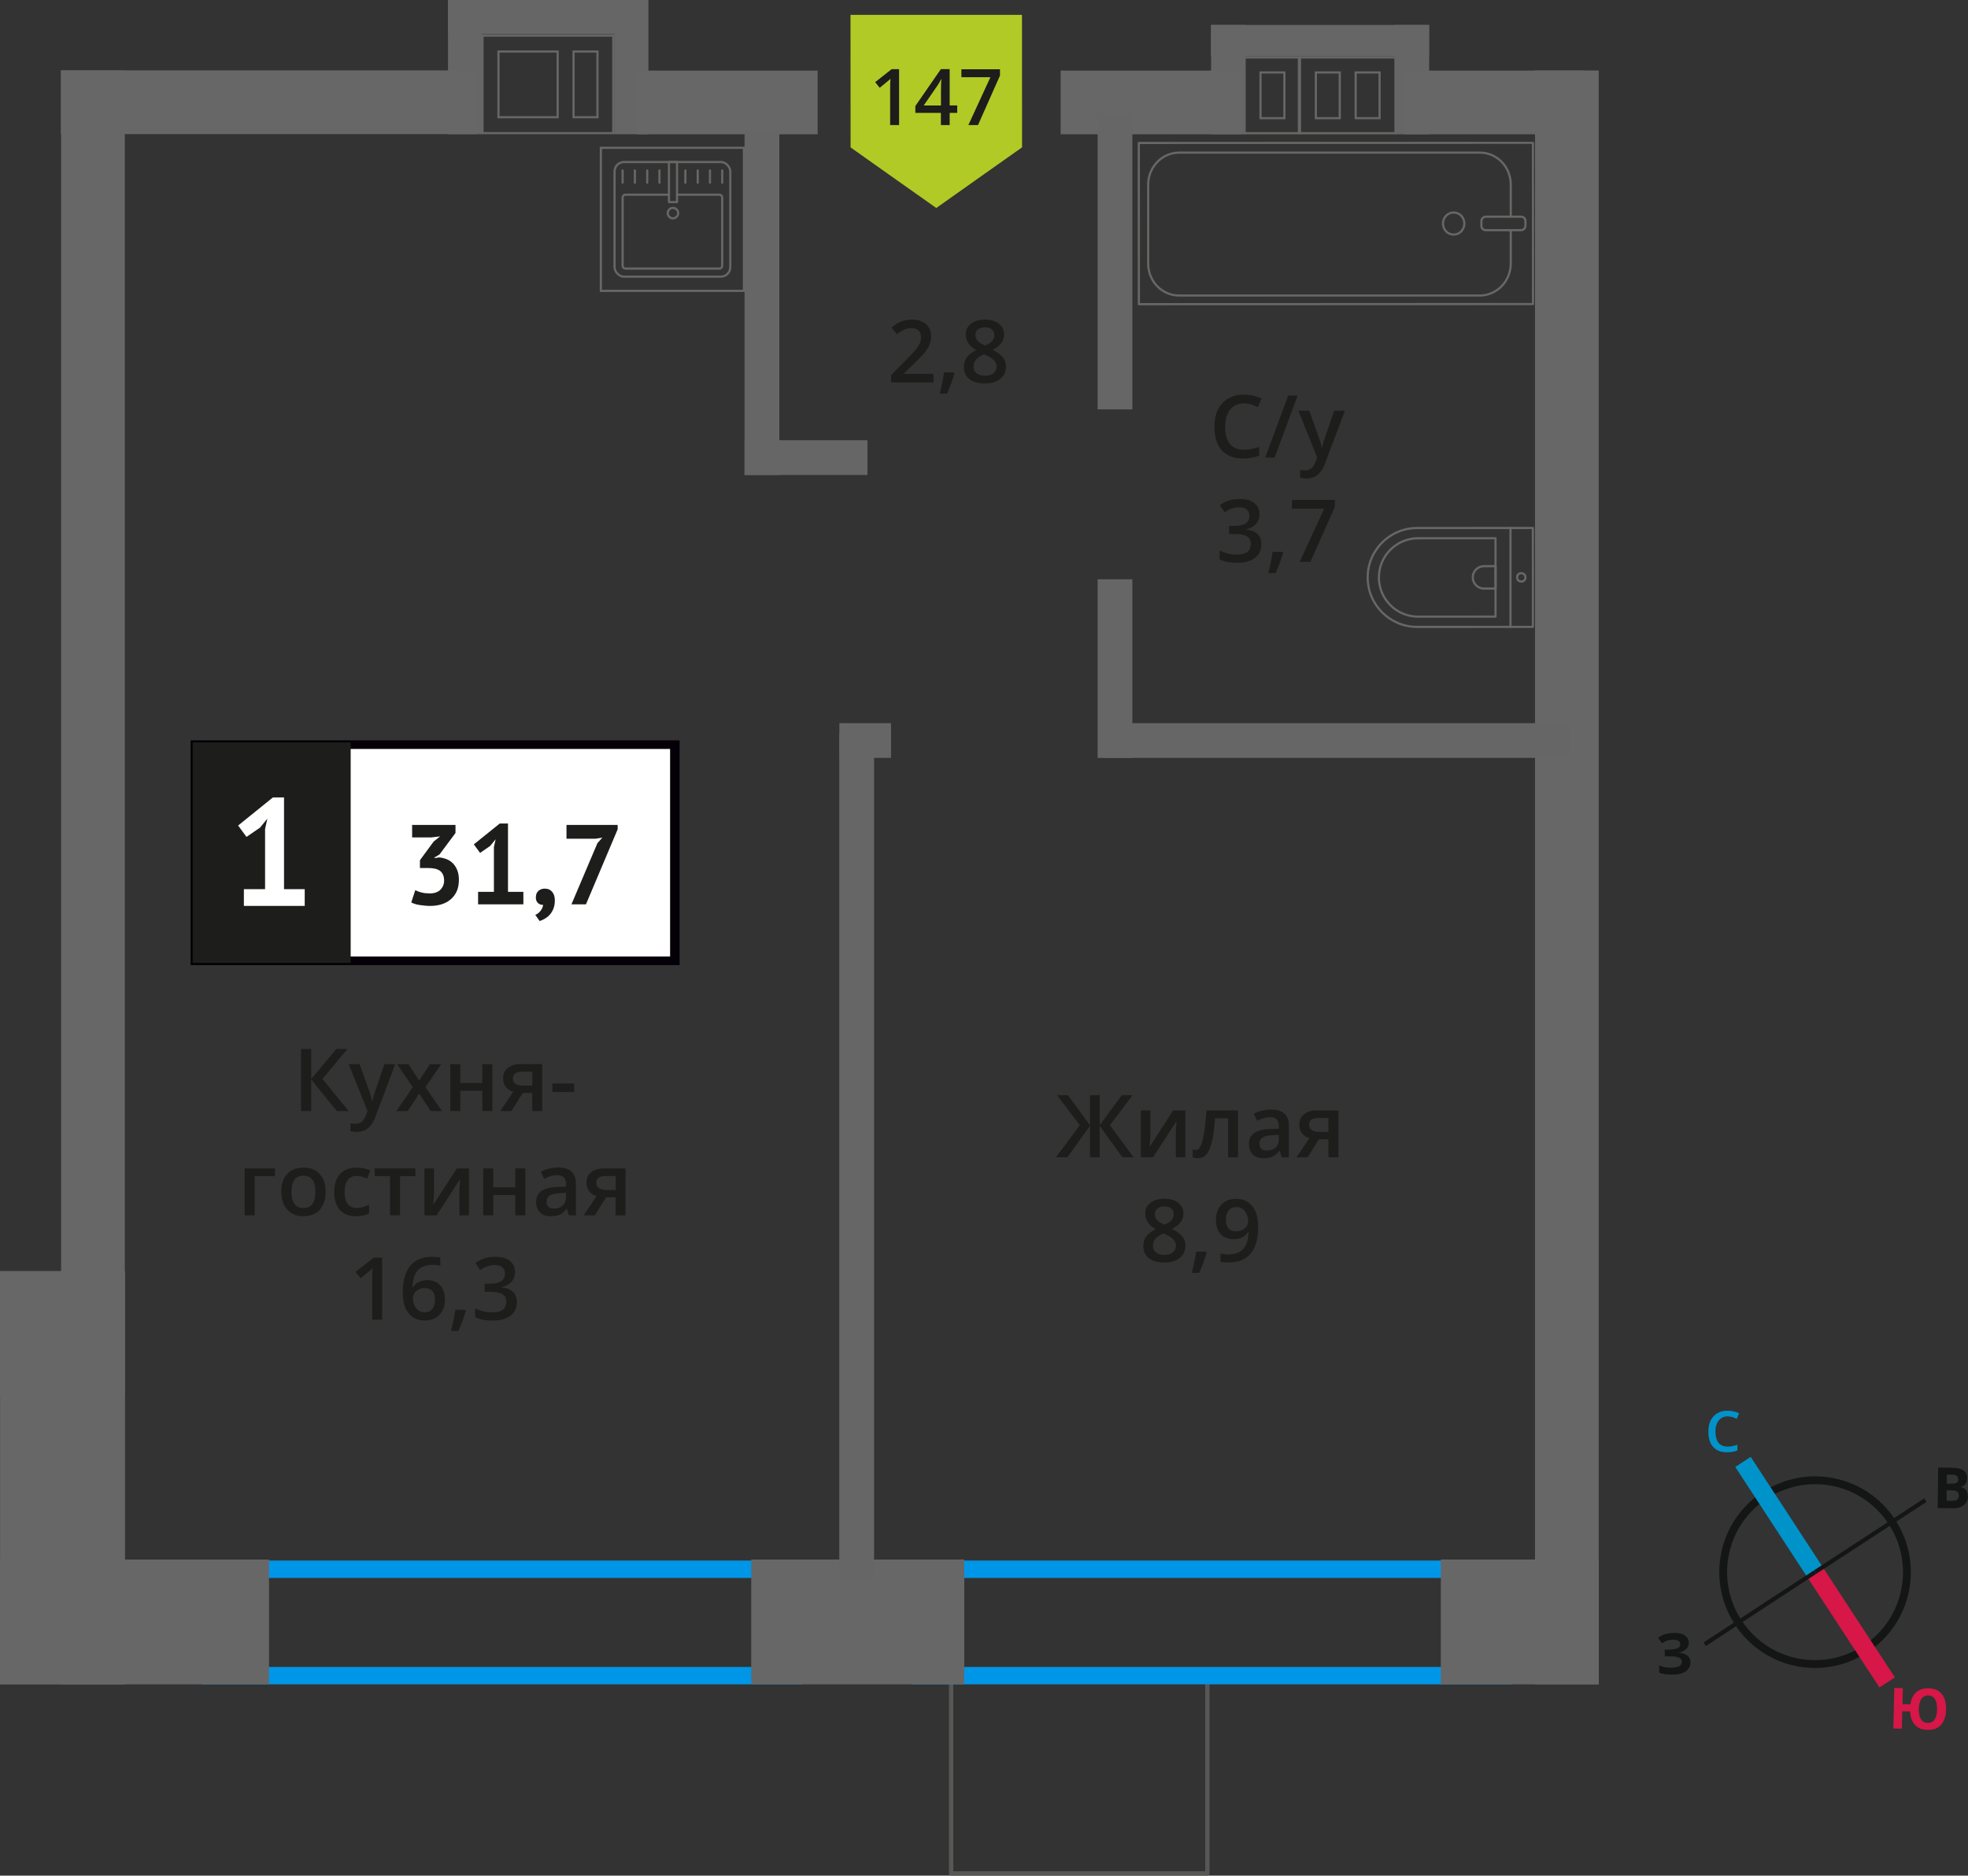 <?xml version="1.0" encoding="UTF-8"?>
<svg xmlns="http://www.w3.org/2000/svg" viewBox="0 0 226.44 215.8">
  <rect x="0" y="0" width="226.44" height="215.8" fill="#333333" stroke="none"/>
  <defs>
    <style>
      .cls-1 {
        stroke: #0093ca;
      }

      .cls-1, .cls-2, .cls-3, .cls-4, .cls-5 {
        fill: none;
      }

      .cls-1, .cls-4 {
        stroke-width: 2.12px;
      }

      .cls-1, .cls-4, .cls-5 {
        stroke-miterlimit: 10;
      }

      .cls-6 {
        fill: #676767;
      }

      .cls-6, .cls-7, .cls-8, .cls-9, .cls-10, .cls-11, .cls-12, .cls-13, .cls-14, .cls-15, .cls-16 {
        stroke-width: 0px;
      }

      .cls-7 {
        fill: #676766;
      }

      .cls-8 {
        fill: #0093ca;
      }

      .cls-9 {
        fill: #666;
      }

      .cls-10 {
        fill: #050007;
      }

      .cls-2 {
        stroke: #676766;
        stroke-width: .25px;
      }

      .cls-2, .cls-3 {
        stroke-linecap: round;
        stroke-linejoin: round;
      }

      .cls-3 {
        stroke: #575756;
      }

      .cls-3, .cls-17 {
        stroke-width: .5px;
      }

      .cls-11, .cls-17 {
        fill: #1d1d1b;
      }

      .cls-12 {
        fill: #0096e7;
      }

      .cls-17 {
        stroke: #1d1d1b;
        stroke-miterlimit: 22.93;
      }

      .cls-13 {
        fill: #141515;
      }

      .cls-14 {
        fill: #d61747;
      }

      .cls-15 {
        fill: #fff;
      }

      .cls-4 {
        stroke: #d61747;
      }

      .cls-16 {
        fill: #b2ca25;
        fill-rule: evenodd;
      }

      .cls-5 {
        stroke: #141515;
        stroke-width: .9px;
      }
    </style>
  </defs>
  <g id="vent">
    <g>
      <g>
        <path class="cls-7" d="M144.91,6.73h0s.25,0,.25,0h2.75s1.42,0,1.42,0v1.73s0,6.74,0,6.74h-1.42s-.25,0-.25,0h-2.75s-1.58,0-1.58,0V6.73s1.58,0,1.58,0M144.91,13.72h3v-5.26s0-.25,0-.25h-3v5.26s0,.25,0,.25M145.16,6.48h-2.08s0,8.97,0,8.97h2.08s2.5,0,2.5,0h0s1.92,0,1.92,0v-6.99s0,0,0,0v-1.98h0s.16,0,.16,0h-2.08s-2.5,0-2.5,0h0ZM145.16,13.47v-5.01s2.5,0,2.5,0v5.01s-2.5,0-2.5,0h0ZM152.24,6.48h-2.5s2.5,0,2.5,0h0ZM152.24,15.45h-2.5s-.16,0-.16,0h2.66Z"/>
        <path class="cls-7" d="M151.28,6.73h0s.25,0,.25,0h2.75s1.58,0,1.58,0h0s.25,0,.25,0h2.75s1.58,0,1.58,0v1.73s0,6.74,0,6.74h-1.58s-.25,0-.25,0h-2.75s-1.58,0-1.58,0h0s-.25,0-.25,0h-2.75s-1.58,0-1.58,0V6.73s1.58,0,1.58,0M155.86,13.72h2.75s.25,0,.25,0v-5.26s0-.25,0-.25h-3v5.51M151.28,13.72h3v-5.26s0-.25,0-.25h-3v5.26s0,.25,0,.25M151.53,6.48h-2.08s0,8.97,0,8.97h2.08s2.5,0,2.5,0h0s2.08,0,2.08,0h0s2.5,0,2.5,0h0s2.08,0,2.08,0v-6.99s0,0,0,0v-1.98h0s-2.08,0-2.08,0h0s-2.5,0-2.5,0h0s-2.08,0-2.08,0h0s-2.5,0-2.5,0h0ZM156.11,13.47v-5.01h2.5v5.01s-2.5,0-2.5,0h0ZM151.53,13.47v-5.01s2.5,0,2.5,0v5.01s-2.5,0-2.5,0h0Z"/>
      </g>
      <rect class="cls-9" x="135.03" y="7.19" width="12.58" height="3.94" transform="translate(150.48 -132.16) rotate(90)"/>
      <g>
        <rect class="cls-9" x="156.18" y="7.19" width="12.58" height="3.94" transform="translate(171.63 -153.31) rotate(90)"/>
        <rect class="cls-9" x="139.35" y="2.86" width="25.09" height="3.61" transform="translate(303.78 9.34) rotate(180)"/>
      </g>
    </g>
    <g>
      <path class="cls-7" d="M70.44,4.22v10.97h-1.58s-.25,0-.25,0h-2.5s-.25,0-.25,0h-1.58s-.25,0-.25,0h-6.81s-1.58,0-1.58,0V4.22h1.58s.25,0,.25,0h6.81s1.58,0,1.58,0h0s.25,0,.25,0h2.75s1.58,0,1.58,0M65.87,13.61h3v-7.56s0-.25,0-.25h-2.75s-.25,0-.25,0v7.56s0,.25,0,.25M57.23,13.61h7.06v-7.56s0-.25,0-.25h-7.06v7.81M70.69,3.97h-2.08s-2.5,0-2.5,0h0s-2.08,0-2.08,0h0s-6.56,0-6.56,0h0s-2.08,0-2.08,0h0s0,0,0,0v2.08h0v9.39s2.08,0,2.08,0h0s6.56,0,6.56,0h0s2.08,0,2.08,0h0s2.5,0,2.5,0h0s2.08,0,2.08,0V3.97h0ZM66.12,13.36v-7.31s2.5,0,2.5,0v7.31h-2.5ZM57.48,13.36v-7.31h6.56v7.31s-6.56,0-6.56,0h0Z"/>
      <g>
        <rect class="cls-9" x="45.81" y="5.75" width="15.44" height="3.94" transform="translate(61.24 -45.81) rotate(90)"/>
        <rect class="cls-9" x="64.93" y="5.75" width="15.44" height="3.94" transform="translate(80.36 -64.93) rotate(90)"/>
        <rect class="cls-9" x="51.56" y="0" width="19.77" height="3.94" transform="translate(122.89 3.93) rotate(180)"/>
      </g>
    </g>
  </g>
  <g id="conditioner">
    <rect class="cls-3" x="109.44" y="192.89" width="29.48" height="22.66"/>
  </g>
  <g id="window">
    <path class="cls-12" d="M171.94,181.55v10.24h-65.03v-10.24h65.03M173.94,179.55h-69.03v14.24h69.03v-14.24h0Z"/>
    <path class="cls-12" d="M90.28,181.55v10.24H25.25v-10.24h65.03M92.28,179.55H23.25v14.24h69.03v-14.24h0Z"/>
  </g>
  <g id="furniture">
    <g>
      <g>
        <rect class="cls-2" x="70.71" y="18.64" width="13.32" height="13.19" rx="1.09" ry="1.09"/>
        <path class="cls-2" d="M77.9,22.4h4.88c.18,0,.32.14.32.32v7.86c0,.18-.14.32-.32.32h-10.82c-.18,0-.32-.14-.32-.32v-7.86c0-.18.14-.32.32-.32h5.01"/>
        <circle class="cls-2" cx="77.43" cy="24.52" r=".6"/>
        <rect class="cls-2" x="76.97" y="18.64" width=".93" height="4.61"/>
        <line class="cls-2" x1="71.64" y1="19.61" x2="71.64" y2="21.02"/>
        <line class="cls-2" x1="73.05" y1="19.61" x2="73.05" y2="21.02"/>
        <line class="cls-2" x1="74.47" y1="19.61" x2="74.47" y2="21.02"/>
        <line class="cls-2" x1="75.88" y1="19.61" x2="75.88" y2="21.02"/>
        <line class="cls-2" x1="78.86" y1="19.61" x2="78.86" y2="21.02"/>
        <line class="cls-2" x1="80.28" y1="19.61" x2="80.28" y2="21.02"/>
        <line class="cls-2" x1="81.69" y1="19.61" x2="81.69" y2="21.02"/>
        <line class="cls-2" x1="83.1" y1="19.61" x2="83.1" y2="21.02"/>
      </g>
      <path class="cls-7" d="M85.47,17.13v16.21h-16.21v-16.21h16.21M85.72,16.88h-16.71v16.71h16.71v-16.71h0Z"/>
    </g>
    <g>
      <rect class="cls-2" x="144.44" y="3.05" width="18.55" height="45.35" transform="translate(128.04 179.44) rotate(-90.02)"/>
      <rect class="cls-2" x="172.23" y="23.18" width="1.55" height="5.07" rx=".49" ry=".49" transform="translate(147.33 198.72) rotate(-90.02)"/>
      <path class="cls-2" d="M173.83,26.49v3.82c0,2.03-1.59,3.69-3.56,3.69h-34.6c-1.97.01-3.56-1.64-3.56-3.67v-9.08c0-2.03,1.59-3.69,3.56-3.69h34.6c1.97-.01,3.56,1.64,3.56,3.67v3.71"/>
      <ellipse class="cls-2" cx="167.26" cy="25.72" rx="1.23" ry="1.27"/>
    </g>
    <g>
      <path class="cls-2" d="M157.37,60.74h13.32c3.14,0,5.69,2.55,5.69,5.69h0c0,3.14-2.55,5.69-5.69,5.69h-13.32v-11.38h0Z" transform="translate(333.77 132.81) rotate(179.98)"/>
      <path class="cls-2" d="M158.66,61.92h8.91c2.49,0,4.51,2.02,4.51,4.51h0c0,2.49-2.02,4.51-4.51,4.51h-8.91v-9.02h0Z" transform="translate(330.76 132.81) rotate(179.98)"/>
      <path class="cls-2" d="M169.45,65.14h1.34c.71,0,1.29.58,1.29,1.29h0c0,.71-.58,1.29-1.29,1.29h-1.34v-2.58h0Z" transform="translate(341.56 132.8) rotate(179.98)"/>
      <circle class="cls-2" cx="175.04" cy="66.43" r=".48"/>
      <line class="cls-2" x1="173.8" y1="72.12" x2="173.8" y2="60.74"/>
    </g>
  </g>
  <g id="walls">
    <rect class="cls-6" x="-16.59" y="162.84" width="47.53" height="14.36" transform="translate(177.21 162.84) rotate(90)"/>
    <rect class="cls-6" x="0" y="179.43" width="30.95" height="14.36" transform="translate(30.95 373.22) rotate(-180)"/>
    <rect class="cls-6" x="86.44" y="179.43" width="24.51" height="14.36" transform="translate(197.39 373.22) rotate(-180)"/>
    <rect class="cls-6" x="165.78" y="179.43" width="18.18" height="14.36" transform="translate(349.74 373.22) rotate(-180)"/>
    <rect class="cls-6" x="0" y="146.26" width="14.36" height="14.36" transform="translate(14.36 306.88) rotate(-180)"/>
    <rect class="cls-6" x="87.44" y="97.28" width="185.68" height="7.33" transform="translate(281.23 -79.33) rotate(90)"/>
    <rect class="cls-6" x="-82.14" y="97.28" width="185.68" height="7.33" transform="translate(111.64 90.25) rotate(90)"/>
    <rect class="cls-6" x="7.01" y="8.1" width="47.9" height="7.33"/>
    <rect class="cls-6" x="73.26" y="8.12" width="20.82" height="7.33"/>
    <rect class="cls-6" x="122.04" y="8.12" width="20.82" height="7.33"/>
    <rect class="cls-6" x="161.56" y="8.12" width="20.82" height="7.33"/>
    <rect class="cls-9" x="126.95" y="83.2" width="53.63" height="4"/>
    <rect class="cls-9" x="96.58" y="83.2" width="5.94" height="4"/>
    <rect class="cls-9" x="85.67" y="50.65" width="14.14" height="4"/>
    <rect class="cls-9" x="118.02" y="74.92" width="20.55" height="4" transform="translate(205.21 -51.37) rotate(90)"/>
    <rect class="cls-9" x="67.85" y="32.82" width="39.65" height="4" transform="translate(122.49 -52.85) rotate(90)"/>
    <rect class="cls-9" x="49.77" y="131.16" width="97.61" height="4" transform="translate(231.73 34.58) rotate(90)"/>
    <rect class="cls-9" x="111.34" y="28.15" width="33.91" height="4" transform="translate(158.44 -98.15) rotate(90)"/>
    <g>
      <path class="cls-5" d="M203.07,172.04c4.89-3.2,11.44-1.83,14.62,3.07,3.19,4.87,1.83,11.44-3.07,14.62-4.89,3.2-11.44,1.83-14.62-3.07-3.2-4.89-1.83-11.44,3.07-14.62h0Z"/>
      <line class="cls-1" x1="200.55" y1="168.2" x2="208.84" y2="180.89"/>
      <line class="cls-4" x1="217.14" y1="193.57" x2="208.84" y2="180.89"/>
      <polygon class="cls-13" points="196.02 188.97 208.71 180.68 208.97 181.08 196.28 189.38 196.02 188.97"/>
      <polygon class="cls-13" points="221.41 172.39 208.71 180.68 208.97 181.08 221.67 172.8 221.41 172.39"/>
      <path class="cls-8" d="M198.78,162.96c-.44,0-.77.17-1.02.48-.25.29-.38.73-.38,1.27,0,.56.13,1,.35,1.29.25.29.58.44,1.04.44.21,0,.4-.02.58-.06.19-.04.38-.08.56-.15v.65c-.35.15-.77.21-1.23.21-.69,0-1.21-.21-1.57-.63-.38-.4-.54-1-.54-1.75,0-.48.08-.92.25-1.27.19-.35.44-.65.77-.84s.73-.29,1.19-.29.9.1,1.32.29l-.27.65c-.17-.08-.33-.15-.5-.21-.19-.04-.35-.08-.56-.08h0Z"/>
      <path class="cls-14" d="M223.92,196.7c-.02.75-.22,1.33-.58,1.74-.36.41-.89.61-1.56.59-.61-.01-1.08-.19-1.43-.56-.35-.36-.54-.89-.57-1.56l-.9-.02-.05,2-.98-.02.11-4.66.98.02-.04,1.84.92.02c.08-.62.3-1.08.66-1.4.36-.3.83-.46,1.43-.45.67.02,1.16.24,1.51.66.34.43.52,1.02.5,1.79h0ZM220.78,196.63c-.01.5.08.9.24,1.18.18.26.43.41.76.42.71.02,1.08-.5,1.1-1.54.01-.52-.06-.92-.24-1.2-.16-.25-.41-.41-.76-.42s-.61.13-.8.38c-.17.27-.29.66-.3,1.18h0Z"/>
      <path class="cls-13" d="M223.01,168.85l1.46.02c.65,0,1.13.1,1.42.29.31.19.45.49.45.9,0,.27-.07.5-.2.69-.15.17-.32.29-.53.31v.04c.29.07.5.19.62.36.12.19.2.44.2.73,0,.42-.18.75-.47.98-.32.25-.74.37-1.26.36l-1.75-.02.06-4.66ZM223.99,170.7h.56c.27.01.46-.03.59-.11s.17-.21.17-.42c0-.17-.06-.29-.18-.38-.12-.09-.33-.13-.62-.13h-.5s-.01,1.04-.01,1.04ZM223.98,171.47v1.21s.61,0,.61,0c.27,0,.48-.04.61-.14.13-.1.19-.27.19-.48,0-.38-.26-.59-.81-.59h-.61Z"/>
      <path class="cls-13" d="M194.32,188.99c0,.29-.09.55-.32.74-.2.21-.47.35-.85.4v.02c.44.03.76.15.99.33.23.18.37.43.37.74.01.44-.17.78-.5,1.04-.35.26-.83.4-1.43.41-.69.02-1.23-.05-1.66-.21l-.02-.84c.19.08.44.16.72.21.25.04.5.05.75.04.77-.02,1.16-.24,1.15-.7,0-.21-.13-.37-.39-.47-.25-.1-.63-.15-1.13-.14h-.44s-.02-.76-.02-.76h.4c.5-.02.85-.07,1.08-.16.21-.11.33-.26.32-.49,0-.15-.07-.27-.22-.37-.15-.08-.36-.14-.65-.13-.44.01-.85.15-1.24.41l-.45-.64c.27-.17.54-.33.85-.42.29-.07.62-.12.98-.13.5-.01.92.08,1.22.28.3.2.47.47.48.82h0Z"/>
    </g>
  </g>
  <g id="text">
    <g>
      <path class="cls-11" d="M124.24,129.46l-2.61-3.45h1.25l2.54,3.46v-3.46h1.11v3.46l2.54-3.46h1.25l-2.61,3.45,2.72,3.69h-1.29l-2.61-3.62v3.62h-1.11v-3.62l-2.61,3.62h-1.3l2.73-3.69Z"/>
      <path class="cls-11" d="M132.36,127.76v2.77c0,.32-.03.8-.08,1.42l2.71-4.19h1.4v5.4h-1.1v-2.72c0-.15,0-.39.03-.73s.03-.58.05-.73l-2.7,4.18h-1.4v-5.4h1.1Z"/>
      <path class="cls-11" d="M142.46,133.16h-1.16v-4.5h-1.49c-.09,1.16-.21,2.06-.37,2.71-.16.65-.36,1.13-.61,1.43-.25.3-.57.45-.97.45-.25,0-.46-.04-.63-.11v-.9c.12.05.24.07.36.07.33,0,.59-.37.78-1.12.19-.75.34-1.89.45-3.43h3.63v5.4Z"/>
      <path class="cls-11" d="M147.48,133.16l-.23-.75h-.04c-.26.33-.52.55-.79.67s-.6.18-1.02.18c-.53,0-.95-.14-1.24-.43-.3-.29-.45-.69-.45-1.22,0-.56.21-.98.62-1.26.41-.28,1.04-.44,1.89-.46l.93-.03v-.29c0-.35-.08-.6-.24-.77-.16-.17-.41-.26-.75-.26-.28,0-.54.04-.79.12s-.5.18-.73.29l-.37-.82c.29-.15.61-.27.96-.35.35-.08.68-.12.99-.12.69,0,1.21.15,1.55.45.35.3.53.77.53,1.41v3.64h-.82ZM145.77,132.37c.42,0,.75-.12,1-.35s.38-.56.38-.98v-.47l-.69.03c-.54.02-.93.11-1.18.27s-.37.41-.37.74c0,.24.07.43.21.56.14.13.36.2.64.2Z"/>
      <path class="cls-11" d="M150.46,133.16h-1.29l1.5-2.21c-.36-.1-.65-.29-.86-.56-.21-.27-.31-.6-.31-1,0-.51.18-.91.55-1.2.37-.29.86-.43,1.49-.43h2.46v5.4h-1.15v-2.08h-1.09l-1.31,2.08ZM150.62,129.4c0,.28.1.48.31.62.21.14.49.21.85.21h1.07v-1.6h-1.25c-.31,0-.55.07-.72.2-.17.13-.26.32-.26.57Z"/>
      <path class="cls-11" d="M133.97,137.92c.68,0,1.21.16,1.61.47.39.31.59.73.59,1.25,0,.73-.44,1.31-1.32,1.75.56.28.96.57,1.19.88.24.31.36.65.36,1.04,0,.59-.22,1.06-.65,1.42-.43.35-1.02.53-1.76.53s-1.38-.17-1.8-.5c-.43-.33-.64-.8-.64-1.41,0-.4.11-.75.33-1.07.22-.32.59-.6,1.1-.85-.44-.26-.75-.54-.93-.83s-.28-.62-.28-.98c0-.52.2-.93.61-1.24.41-.31.94-.46,1.59-.46ZM132.65,143.31c0,.34.12.6.36.79.24.19.56.28.97.28s.75-.1.98-.29c.23-.19.35-.46.35-.79,0-.26-.11-.5-.32-.72s-.54-.42-.98-.61l-.14-.06c-.43.19-.74.4-.93.62-.19.23-.28.49-.28.78ZM133.96,138.81c-.32,0-.59.08-.79.24-.2.16-.3.38-.3.66,0,.17.04.32.11.45.07.13.18.25.31.36s.37.24.69.39c.39-.17.67-.35.83-.54.16-.19.24-.41.24-.67,0-.28-.1-.5-.3-.66-.2-.16-.47-.24-.8-.24Z"/>
      <path class="cls-11" d="M138.84,144.11c-.16.61-.44,1.39-.86,2.34h-.85c.22-.88.39-1.7.5-2.45h1.13l.07.11Z"/>
      <path class="cls-11" d="M144.77,141.06c0,1.41-.28,2.46-.85,3.15s-1.42,1.04-2.56,1.04c-.43,0-.74-.03-.93-.08v-.96c.29.08.58.12.88.12.77,0,1.35-.21,1.73-.62s.59-1.07.62-1.96h-.06c-.19.29-.42.5-.7.63s-.59.2-.96.2c-.63,0-1.13-.2-1.49-.59s-.54-.93-.54-1.62c0-.75.21-1.34.63-1.78.42-.44.99-.66,1.71-.66.51,0,.95.12,1.33.37.38.25.67.61.87,1.08s.31,1.03.31,1.69ZM142.28,138.88c-.4,0-.7.13-.91.39-.21.26-.32.62-.32,1.09,0,.41.1.73.29.96s.5.35.9.35.71-.12.98-.35.39-.5.39-.81c0-.29-.06-.56-.17-.81-.11-.25-.27-.45-.47-.6-.2-.15-.43-.22-.69-.22Z"/>
    </g>
    <g>
      <g>
        <path class="cls-11" d="M40.12,127.83h-1.37l-2.94-3.62v3.62h-1.17v-7.14h1.17v3.46l2.89-3.46h1.28l-2.88,3.45,3.02,3.69Z"/>
        <path class="cls-11" d="M40.12,122.43h1.25l1.1,3.06c.17.44.28.85.33,1.23h.04c.03-.18.08-.4.16-.65s.49-1.47,1.24-3.64h1.24l-2.31,6.12c-.42,1.12-1.12,1.68-2.1,1.68-.25,0-.5-.03-.74-.08v-.91c.17.04.37.06.59.06.55,0,.94-.32,1.17-.96l.2-.51-2.17-5.4Z"/>
        <path class="cls-11" d="M47.5,125.08l-1.81-2.64h1.31l1.23,1.89,1.24-1.89h1.3l-1.82,2.64,1.91,2.76h-1.3l-1.33-2.02-1.33,2.02h-1.3l1.9-2.76Z"/>
        <path class="cls-11" d="M52.96,122.43v2.17h2.54v-2.17h1.15v5.4h-1.15v-2.33h-2.54v2.33h-1.15v-5.4h1.15Z"/>
        <path class="cls-11" d="M58.84,127.83h-1.28l1.5-2.21c-.36-.1-.65-.29-.86-.56s-.31-.6-.31-1c0-.51.18-.91.55-1.2s.86-.43,1.49-.43h2.46v5.4h-1.15v-2.08h-1.09l-1.31,2.08ZM59.01,124.08c0,.28.1.48.32.62.21.14.49.21.85.21h1.07v-1.6h-1.25c-.31,0-.55.07-.72.2-.17.13-.26.32-.26.57Z"/>
        <path class="cls-11" d="M63.56,125.64v-.98h2.51v.98h-2.51Z"/>
        <path class="cls-11" d="M31.64,134.43v.9h-2.34v4.5h-1.15v-5.4h3.49Z"/>
        <path class="cls-11" d="M37.47,137.12c0,.88-.23,1.57-.68,2.07s-1.08.74-1.89.74c-.5,0-.95-.11-1.34-.34s-.69-.56-.89-.98-.31-.92-.31-1.48c0-.88.22-1.56.67-2.05s1.08-.74,1.9-.74,1.4.25,1.86.75.68,1.18.68,2.03ZM33.54,137.12c0,1.25.46,1.87,1.38,1.87s1.37-.62,1.37-1.87-.46-1.85-1.38-1.85c-.48,0-.83.16-1.05.48-.22.32-.32.78-.32,1.37Z"/>
        <path class="cls-11" d="M40.96,139.93c-.82,0-1.44-.24-1.86-.72-.42-.48-.64-1.16-.64-2.05s.22-1.61.67-2.09c.45-.49,1.09-.73,1.93-.73.57,0,1.08.11,1.54.32l-.35.92c-.49-.19-.89-.28-1.2-.28-.93,0-1.4.62-1.4,1.86,0,.61.12,1.06.35,1.36.23.3.57.46,1.02.46.51,0,.99-.13,1.45-.38v1c-.21.12-.42.21-.66.26-.23.05-.52.08-.85.08Z"/>
        <path class="cls-11" d="M47.79,134.43v.9h-1.76v4.5h-1.15v-4.5h-1.76v-.9h4.67Z"/>
        <path class="cls-11" d="M49.93,134.43v2.77c0,.32-.03.8-.08,1.42l2.71-4.19h1.4v5.4h-1.1v-2.72c0-.15,0-.39.03-.73.02-.34.03-.58.05-.73l-2.7,4.18h-1.4v-5.4h1.1Z"/>
        <path class="cls-11" d="M56.75,134.43v2.17h2.54v-2.17h1.15v5.4h-1.15v-2.33h-2.54v2.33h-1.15v-5.4h1.15Z"/>
        <path class="cls-11" d="M65.46,139.83l-.23-.75h-.04c-.26.33-.52.55-.79.67s-.6.18-1.02.18c-.53,0-.95-.14-1.24-.43-.3-.29-.45-.69-.45-1.22,0-.56.21-.98.62-1.26s1.04-.44,1.89-.46l.93-.03v-.29c0-.35-.08-.6-.24-.77-.16-.17-.41-.26-.75-.26-.28,0-.54.04-.8.12s-.5.18-.73.29l-.37-.82c.29-.15.61-.27.96-.35s.68-.12.99-.12c.69,0,1.21.15,1.55.45.35.3.53.77.53,1.41v3.64h-.82ZM63.75,139.05c.42,0,.75-.12,1-.35.25-.23.38-.56.38-.98v-.47l-.69.03c-.54.02-.93.11-1.18.27-.25.16-.37.41-.37.74,0,.24.07.43.21.56s.36.2.64.2Z"/>
        <path class="cls-11" d="M68.43,139.83h-1.28l1.5-2.21c-.36-.1-.65-.29-.86-.56s-.31-.6-.31-1c0-.51.18-.91.55-1.2s.86-.43,1.49-.43h2.46v5.4h-1.15v-2.08h-1.09l-1.31,2.08ZM68.6,136.08c0,.28.1.48.32.62.21.14.49.21.85.21h1.07v-1.6h-1.25c-.31,0-.55.07-.72.2-.17.13-.26.32-.26.57Z"/>
        <path class="cls-11" d="M43.98,151.83h-1.15v-4.61c0-.55.01-.99.04-1.31-.08.08-.17.16-.28.26-.11.09-.47.39-1.1.9l-.58-.73,2.1-1.65h.96v7.14Z"/>
        <path class="cls-11" d="M46.34,148.79c0-2.79,1.14-4.19,3.41-4.19.36,0,.66.03.91.08v.96c-.25-.07-.53-.11-.86-.11-.76,0-1.34.21-1.72.62s-.59,1.07-.62,1.97h.06c.15-.26.37-.47.64-.61s.6-.22.98-.22c.65,0,1.15.2,1.51.6s.54.94.54,1.62c0,.75-.21,1.34-.63,1.77-.42.43-.99.65-1.71.65-.51,0-.96-.12-1.33-.37s-.67-.6-.87-1.07c-.2-.47-.3-1.04-.3-1.7ZM48.83,150.99c.39,0,.7-.13.91-.38.21-.25.32-.62.32-1.09,0-.41-.1-.73-.3-.97-.2-.23-.5-.35-.9-.35-.25,0-.48.05-.68.16s-.37.25-.49.43-.18.37-.18.56c0,.46.12.85.37,1.16.25.31.57.47.96.47Z"/>
        <path class="cls-11" d="M53.6,150.79c-.16.61-.44,1.39-.86,2.34h-.84c.22-.88.39-1.7.5-2.45h1.13l.07.11Z"/>
        <path class="cls-11" d="M59.26,146.34c0,.45-.13.83-.4,1.13s-.63.5-1.11.61v.04c.57.07,1,.25,1.29.53s.43.66.43,1.14c0,.69-.24,1.22-.73,1.59s-1.17.56-2.07.56c-.79,0-1.46-.13-2-.39v-1.02c.3.15.62.27.96.35s.66.12.98.12c.55,0,.97-.1,1.24-.31s.41-.52.41-.95c0-.38-.15-.66-.45-.84s-.78-.27-1.43-.27h-.62v-.93h.63c1.14,0,1.71-.39,1.71-1.18,0-.31-.1-.54-.3-.71s-.49-.25-.88-.25c-.27,0-.53.04-.78.11s-.55.23-.89.45l-.56-.8c.65-.48,1.41-.72,2.28-.72.72,0,1.28.15,1.68.46s.61.74.61,1.28Z"/>
      </g>
      <g>
        <rect class="cls-15" x="22.42" y="85.67" width="54.7" height="24.87"/>
        <path class="cls-10" d="M77.11,86.17H23.02v23.88h54.1v-23.88ZM22.47,85.18h55.73v25.86H21.93v-25.86h.55Z"/>
        <rect class="cls-17" x="22.42" y="85.67" width="17.68" height="24.87"/>
        <g>
          <path class="cls-11" d="M49.45,102.79c.54,0,.95-.14,1.23-.43s.42-.64.42-1.04c0-.5-.15-.86-.44-1.1-.3-.24-.76-.35-1.4-.35h-.94v-.9l1.58-2.15.74-.59-1.03.12h-2.19v-1.44h4.99v.93l-1.84,2.47-.58.35v.07l.55-.08c.3.03.59.1.87.21.27.11.51.28.72.49.2.21.37.48.49.79s.18.67.18,1.08c0,.51-.08.96-.25,1.33-.17.37-.41.69-.71.94-.3.25-.65.44-1.05.56s-.83.18-1.29.18c-.38,0-.78-.04-1.19-.1s-.74-.17-.99-.3l.46-1.41c.23.11.48.21.75.27.27.07.58.1.92.1Z"/>
          <path class="cls-11" d="M55.02,102.61h1.81v-5.16l.2-.89-.63.77-1.16.8-.72-.98,2.98-2.4h.95v7.86h1.77v1.44h-5.21v-1.44Z"/>
          <path class="cls-11" d="M61.66,103.21c0-.3.1-.53.29-.71.2-.17.44-.26.72-.26.37,0,.65.12.86.37.21.24.31.57.31.97s-.06.73-.18,1.01c-.12.28-.27.52-.45.7-.18.19-.37.33-.57.44-.2.11-.39.19-.55.24l-.5-.71c.24-.1.44-.25.61-.47.17-.22.27-.45.29-.69-.2.03-.39-.04-.57-.18-.18-.15-.27-.39-.27-.72Z"/>
          <path class="cls-11" d="M65.75,104.05l2.99-7.04.57-.64-.78.13h-3.35v-1.59h5.89v.5l-3.65,8.64h-1.66Z"/>
        </g>
        <path class="cls-15" d="M28.06,102.3h2.44v-6.92l.26-1.19-.84,1.03-1.56,1.07-.96-1.31,4-3.23h1.28v10.55h2.38v1.93h-7v-1.93Z"/>
      </g>
    </g>
    <g>
      <path class="cls-11" d="M107.38,44.01h-4.84v-.87l1.84-1.85c.54-.56.9-.95,1.08-1.18.18-.23.31-.45.39-.66s.12-.42.12-.66c0-.32-.1-.58-.29-.76-.19-.19-.46-.28-.8-.28-.27,0-.54.05-.79.15-.25.1-.55.28-.89.55l-.62-.76c.4-.34.78-.57,1.16-.71s.77-.21,1.2-.21c.66,0,1.2.17,1.6.52s.6.81.6,1.4c0,.32-.06.63-.17.92-.12.29-.29.59-.53.9-.24.31-.64.72-1.19,1.25l-1.24,1.2v.05h3.39v1.01Z"/>
      <path class="cls-11" d="M109.82,42.96c-.16.61-.44,1.39-.86,2.34h-.84c.22-.88.39-1.7.5-2.45h1.13l.07.11Z"/>
      <path class="cls-11" d="M113.33,36.78c.68,0,1.21.16,1.61.47s.59.73.59,1.25c0,.73-.44,1.31-1.32,1.75.56.28.96.57,1.19.88.24.31.35.65.35,1.04,0,.59-.22,1.06-.65,1.42s-1.02.53-1.76.53-1.38-.17-1.8-.5-.64-.8-.64-1.41c0-.4.11-.75.33-1.07.22-.32.59-.6,1.1-.85-.44-.26-.75-.54-.93-.83s-.28-.62-.28-.98c0-.52.2-.93.61-1.24s.94-.46,1.59-.46ZM112.01,42.16c0,.34.12.6.36.79s.56.28.97.28.75-.1.98-.29c.23-.19.35-.46.35-.79,0-.26-.11-.5-.32-.72s-.54-.42-.98-.61l-.14-.06c-.43.19-.74.4-.93.62s-.28.49-.28.78ZM113.32,37.66c-.33,0-.59.08-.79.24s-.3.38-.3.66c0,.17.04.32.11.45s.18.25.31.36.37.24.69.39c.39-.17.67-.35.83-.54.16-.19.24-.41.24-.67,0-.28-.1-.5-.3-.66-.2-.16-.47-.24-.8-.24Z"/>
    </g>
    <g>
      <path class="cls-11" d="M143.13,46.41c-.67,0-1.2.24-1.58.71s-.58,1.13-.58,1.97.18,1.54.55,1.99c.37.45.9.67,1.6.67.3,0,.6-.03.88-.09s.58-.14.88-.23v1c-.56.21-1.19.32-1.9.32-1.04,0-1.85-.32-2.41-.95s-.84-1.54-.84-2.72c0-.74.14-1.39.41-1.95.27-.56.67-.98,1.18-1.28s1.12-.44,1.81-.44c.73,0,1.4.15,2.02.46l-.42.97c-.24-.11-.5-.21-.76-.3-.27-.09-.55-.13-.85-.13Z"/>
      <path class="cls-11" d="M149.31,45.51l-2.66,7.14h-1.08l2.66-7.14h1.08Z"/>
      <path class="cls-11" d="M149.39,47.25h1.25l1.1,3.06c.17.44.28.85.33,1.23h.04c.03-.18.08-.4.16-.65s.49-1.47,1.24-3.64h1.24l-2.31,6.12c-.42,1.12-1.12,1.68-2.1,1.68-.25,0-.5-.03-.74-.08v-.91c.17.04.37.06.59.06.55,0,.94-.32,1.17-.96l.2-.51-2.17-5.4Z"/>
      <path class="cls-11" d="M144.92,59.15c0,.45-.13.83-.4,1.13s-.63.5-1.11.61v.04c.57.07,1,.25,1.29.53s.43.66.43,1.14c0,.69-.24,1.22-.73,1.59s-1.17.56-2.07.56c-.79,0-1.46-.13-2-.39v-1.02c.3.15.62.27.96.35s.66.12.98.12c.55,0,.97-.1,1.24-.31s.41-.52.41-.95c0-.38-.15-.66-.45-.84s-.78-.27-1.43-.27h-.62v-.93h.63c1.14,0,1.71-.39,1.71-1.18,0-.31-.1-.54-.3-.71s-.49-.25-.88-.25c-.27,0-.53.04-.78.11s-.55.23-.89.45l-.56-.8c.65-.48,1.41-.72,2.28-.72.72,0,1.28.15,1.68.46s.61.74.61,1.28Z"/>
      <path class="cls-11" d="M147.63,63.6c-.16.61-.44,1.39-.86,2.34h-.84c.22-.88.39-1.7.5-2.45h1.13l.07.11Z"/>
      <path class="cls-11" d="M149.54,64.65l2.82-6.12h-3.71v-1.01h4.94v.8l-2.81,6.33h-1.24Z"/>
    </g>
  </g>
  <g id="number">
    <g>
      <polygon class="cls-16" points="117.6 16.96 117.59 16.96 112.66 20.44 107.73 23.93 102.8 20.45 97.87 16.96 97.87 16.96 97.87 16.96 97.86 1.71 117.59 1.71 117.6 16.96 117.6 16.96"/>
      <g>
        <path class="cls-11" d="M103.45,14.39h-1.03v-4.15c0-.5.01-.89.04-1.18-.07.07-.15.15-.25.23-.1.09-.43.36-.99.81l-.52-.65,1.89-1.49h.86v6.42Z"/>
        <path class="cls-11" d="M110.14,12.99h-.87v1.4h-1.01v-1.4h-2.94v-.79l2.94-4.25h1.01v4.18h.87v.86ZM108.27,12.14v-1.61c0-.57.01-1.04.04-1.41h-.04c-.08.19-.21.43-.39.7l-1.6,2.32h1.97Z"/>
        <path class="cls-11" d="M111.42,14.39l2.54-5.51h-3.34v-.91h4.44v.72l-2.53,5.7h-1.12Z"/>
      </g>
    </g>
  </g>
</svg>